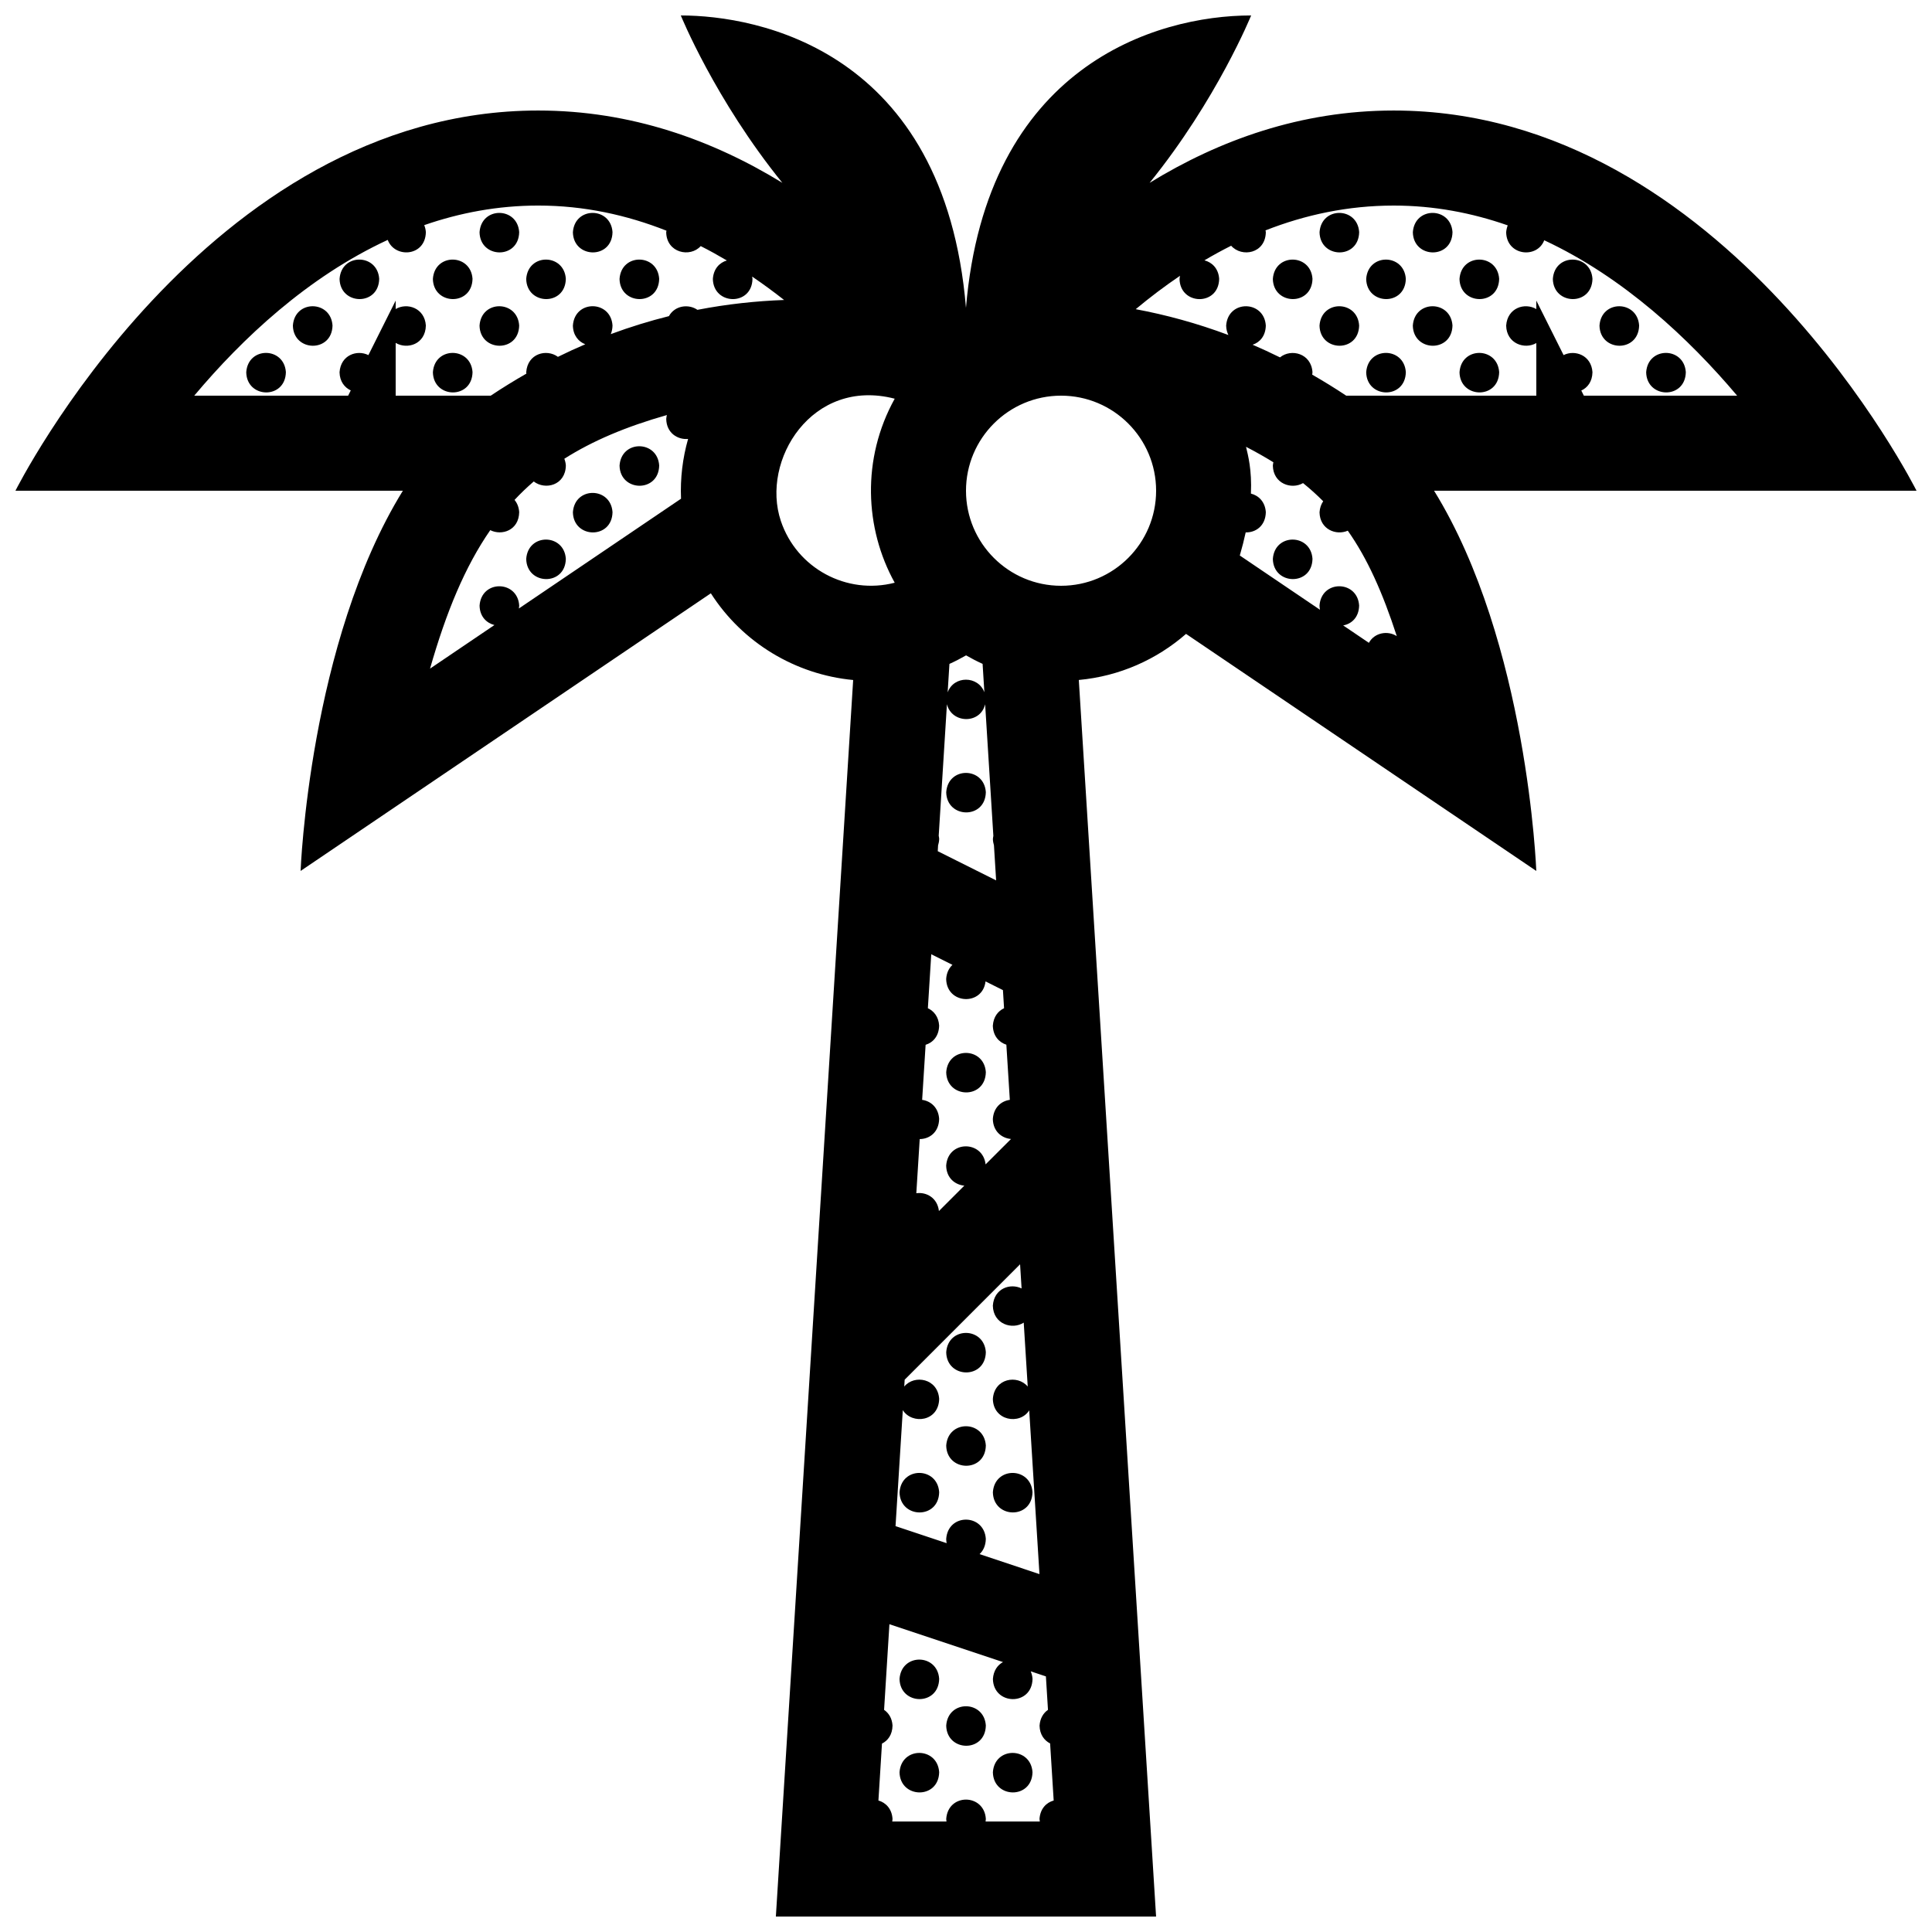 <?xml version="1.0" encoding="UTF-8"?>
<!-- Uploaded to: ICON Repo, www.svgrepo.com, Generator: ICON Repo Mixer Tools -->
<svg width="800px" height="800px" version="1.1" viewBox="144 144 512 512" xmlns="http://www.w3.org/2000/svg">
 <defs>
  <clipPath id="a">
   <path d="m148.09 148.09h503.81v503.81h-503.81z"/>
  </clipPath>
 </defs>
 <g clip-path="url(#a)">
  <path d="m651.9 274.05s-50.383-100.76-138.55-100.76c-24.602 0-46.25 7.848-64.688 19.16 17.859-22.059 26.902-44.352 26.902-44.352h-0.02c-25.191 0-70.18 13.387-75.551 77.477-5.731-68.422-55.348-77.477-75.543-77.477h-0.027s9.043 22.293 26.91 44.355c-18.441-11.312-40.094-19.164-64.699-19.164-88.16 0-138.54 100.76-138.54 100.76h102.67c-24.848 40.238-27.102 100.76-27.102 100.76l108.72-73.578c8.414 13.148 22.453 21.531 37.715 22.98l-20.484 327.69h100.76l-20.477-327.7c10.832-1.004 20.668-5.445 28.418-12.211l92.82 62.82s-2.246-60.523-27.09-100.76h127.85zm-256.29 45.891c1.516-0.684 2.988-1.441 4.41-2.262 1.414 0.82 2.871 1.57 4.379 2.254l0.469 7.523c-1.648-4.414-8.082-4.481-9.73 0.02zm-3.012 48.109c0.16-0.523 0.277-1.094 0.293-1.742-0.016-0.293-0.074-0.551-0.125-0.816l2.18-34.867c1.27 5.164 8.855 5.332 10.125 0.016l2.18 34.895c-0.051 0.262-0.105 0.52-0.121 0.805 0.012 0.613 0.121 1.152 0.277 1.668l0.578 9.305-15.469-7.738zm-4.863 77.82c2.559-0.02 5.082-1.773 5.148-5.356-0.195-3.043-2.258-4.727-4.504-5.039l0.918-14.59c1.93-0.59 3.531-2.266 3.586-5.113-0.152-2.324-1.402-3.848-2.988-4.578l0.898-14.309 5.617 2.812c-0.918 0.852-1.559 2.09-1.664 3.75 0.137 6.762 9.672 7.188 10.43 0.637l4.613 2.309 0.297 4.797c-1.57 0.73-2.816 2.254-2.973 4.625 0.055 2.731 1.652 4.418 3.582 5.043l0.918 14.617c-2.242 0.301-4.297 1.977-4.5 5.074 0.066 3.301 2.371 5.078 4.812 5.297l-6.731 6.727c-0.73-6.414-9.996-6.438-10.449 0.348 0.07 3.293 2.379 5.074 4.812 5.289l-6.731 6.727c-0.395-3.496-3.324-5.098-5.992-4.719zm-4.484 71.836c2.473 3.883 9.523 3.043 9.637-2.992-0.348-5.379-6.531-6.539-9.25-3.273l0.109-1.809 30.586-30.582 0.398 6.402c-3.008-1.477-7.316-0.012-7.617 4.566 0.102 4.898 5.125 6.469 8.184 4.492l1.059 16.938c-2.711-3.223-8.879-2.203-9.238 3.301 0.117 5.805 7.16 6.941 9.633 3.012l2.715 43.395-15.879-5.297c0.969-0.891 1.629-2.231 1.664-4.039-0.434-6.746-10.039-6.871-10.5 0.035 0.004 0.387 0.059 0.75 0.121 1.102l-13.547-4.516zm-58.773-241.54-42.969 29.09c0.031-0.258 0.082-0.508 0.086-0.785-0.438-6.742-10.039-6.871-10.504 0.031 0.059 2.898 1.855 4.613 3.934 5.144l-17.062 11.547c4.293-15.008 9.262-27.016 15.961-36.699 3.074 1.551 7.578 0.051 7.668-4.762-0.086-1.359-0.555-2.43-1.234-3.25 1.602-1.719 3.301-3.344 5.09-4.887 3.023 2.344 8.414 1.043 8.508-4.227-0.039-0.672-0.195-1.258-0.402-1.793 7.488-4.762 16.414-8.523 27.172-11.582-0.082 0.332-0.137 0.672-0.168 1.043 0.082 3.742 3.039 5.531 5.793 5.289-1.449 5.082-2.098 10.43-1.871 15.84zm4.344-50.059c-2.394-1.648-6.016-1.117-7.551 1.672-5.062 1.266-10.207 2.836-15.406 4.766 0.273-0.656 0.438-1.41 0.457-2.289-0.438-6.746-10.039-6.879-10.5 0.031 0.051 2.59 1.484 4.246 3.281 4.949-2.41 1.027-4.828 2.137-7.246 3.332-2.973-2.203-8.07-0.906-8.402 4.086 0 0.125 0.031 0.238 0.039 0.363-3.141 1.801-6.293 3.734-9.441 5.836h-25.195v-13.984c3.078 1.824 7.898 0.371 8-4.606-0.309-4.66-4.977-6.156-8-4.363v-2.238l-7.227 14.445c-3.008-1.5-7.34-0.035-7.648 4.555 0.051 2.438 1.328 4.031 2.973 4.801l-0.695 1.391h-40.781c12.715-15.148 30.039-31.441 51.273-41.277 1.859 4.926 9.977 4.43 10.105-2.051-0.047-0.699-0.207-1.309-0.434-1.863 9.418-3.262 19.504-5.188 30.219-5.188 12.141 0 23.488 2.516 33.977 6.66-0.02 0.145-0.059 0.277-0.07 0.43 0.117 5.461 6.348 6.781 9.148 3.652 2.363 1.195 4.664 2.473 6.926 3.812-1.91 0.555-3.527 2.172-3.707 4.902 0.145 6.992 10.363 7.234 10.5-0.031-0.012-0.215-0.059-0.402-0.09-0.605 2.91 1.98 5.738 4.051 8.465 6.203-7.352 0.266-15.047 1.078-22.969 2.609zm22.105 55.941c-5.371-16.043 8.273-38.074 30.18-32.387-8.812 15.895-7.961 34.406 0 48.766-12.688 3.285-25.953-3.769-30.18-16.379zm68.555 344c0.012 0.238 0.051 0.441 0.082 0.664h-14.379c0.023-0.23 0.074-0.449 0.074-0.695-0.434-6.746-10.039-6.871-10.5 0.031 0 0.238 0.051 0.441 0.074 0.664h-14.379c0.031-0.23 0.07-0.449 0.074-0.695-0.172-2.691-1.805-4.309-3.734-4.867l0.941-15.078c1.559-0.777 2.75-2.348 2.797-4.785-0.121-1.949-1.023-3.32-2.238-4.156l1.414-22.695 30.098 10.031c-1.43 0.781-2.523 2.262-2.672 4.484 0.141 6.996 10.352 7.238 10.5-0.031-0.051-0.75-0.227-1.41-0.484-2l4.027 1.344 0.551 8.863c-1.199 0.832-2.098 2.211-2.231 4.195 0.051 2.348 1.238 3.91 2.797 4.711l0.945 15.121c-1.934 0.539-3.57 2.156-3.758 4.894zm5.707-326.81c-13.895 0-25.191-11.289-25.191-25.191 0-13.898 11.297-25.191 25.191-25.191 13.906 0 25.191 11.289 25.191 25.191 0 13.898-11.285 25.191-25.191 25.191zm44.355-66.453c-8.359-3.133-16.582-5.359-24.566-6.848 3.719-3.102 7.637-6.074 11.738-8.848-0.051 0.273-0.105 0.543-0.125 0.848 0.141 6.992 10.359 7.234 10.5-0.031-0.176-2.766-1.91-4.398-3.906-4.914 2.309-1.367 4.672-2.656 7.082-3.871 2.785 3.176 9.074 2.109 9.191-3.586-0.016-0.172-0.059-0.316-0.082-0.484 10.473-4.106 21.828-6.574 33.98-6.574 10.695 0 20.781 1.953 30.207 5.25-0.207 0.551-0.363 1.148-0.414 1.84 0.125 6.211 8.188 7.078 10.09 2.106 21.082 9.84 38.371 26.086 51.121 41.184h-40.621l-0.68-1.359c1.637-0.742 2.91-2.344 2.961-4.867-0.293-4.492-4.644-6.031-7.656-4.527l-7.223-14.438v2.246c-3.008-1.793-7.672-0.379-7.992 4.383 0.102 4.785 4.922 6.402 7.992 4.621v13.941h-50.383c-3.004-2-6.012-3.848-9.012-5.57 0.031-0.215 0.07-0.418 0.074-0.648-0.316-4.992-5.664-6.348-8.605-3.926-2.43-1.199-4.852-2.316-7.262-3.356 1.891-0.613 3.445-2.289 3.5-5.09-0.441-6.746-10.047-6.879-10.508 0.031 0.02 0.961 0.246 1.781 0.598 2.488zm37.223 81.57-6.816-4.613c2.211-0.387 4.172-2.121 4.231-5.273-0.434-6.742-10.035-6.871-10.5 0.031 0.012 0.387 0.059 0.742 0.121 1.09l-21.242-14.375c0.637-2.188 1.145-4.223 1.559-6.125 2.613 0.066 5.254-1.684 5.336-5.356-0.188-2.785-1.934-4.422-3.949-4.926 0.277-6.312-0.77-10.172-1.301-12.398 2.586 1.336 4.984 2.695 7.25 4.098-0.059 0.289-0.117 0.578-0.141 0.898 0.105 4.793 4.934 6.41 8.004 4.621 1.898 1.527 3.672 3.129 5.34 4.812-0.527 0.777-0.898 1.742-0.973 2.938 0.098 4.539 4.418 6.211 7.488 4.863 5.176 7.344 9.203 16.309 12.988 27.945-2.387-1.535-5.894-0.961-7.394 1.77zm-225.18-108.83c-0.141 7.266-10.359 7.027-10.504 0.035 0.465-6.906 10.066-6.777 10.504-0.035zm24.734 0c-0.141 7.266-10.359 7.027-10.5 0.035 0.457-6.906 10.059-6.777 10.5-0.035zm187.37 0.035c0.465-6.906 10.066-6.781 10.5-0.035-0.145 7.269-10.355 7.027-10.5 0.035zm24.727 0c0.465-6.906 10.066-6.781 10.508-0.035-0.145 7.269-10.363 7.027-10.508 0.035zm-273.93 12.336c-0.137 7.266-10.352 7.027-10.5 0.031 0.457-6.906 10.066-6.773 10.5-0.031zm24.734 0c-0.145 7.266-10.359 7.027-10.504 0.031 0.457-6.906 10.062-6.773 10.504-0.031zm24.727 0c-0.137 7.266-10.352 7.027-10.5 0.031 0.465-6.906 10.066-6.773 10.5-0.031zm24.738 0c-0.141 7.266-10.363 7.027-10.504 0.031 0.457-6.906 10.066-6.773 10.504-0.031zm162.63 0.035c0.465-6.906 10.066-6.777 10.504-0.031-0.145 7.258-10.355 7.023-10.504 0.031zm24.734 0c0.465-6.906 10.066-6.777 10.504-0.031-0.148 7.258-10.359 7.023-10.504 0.031zm24.73 0c0.465-6.906 10.066-6.777 10.508-0.031-0.145 7.258-10.363 7.023-10.508 0.031zm24.738 0c0.457-6.906 10.062-6.777 10.5-0.031-0.145 7.258-10.355 7.023-10.5 0.031zm-323.4 12.332c-0.141 7.266-10.359 7.027-10.504 0.031 0.465-6.91 10.066-6.777 10.504-0.031zm49.465 0c-0.141 7.266-10.359 7.027-10.504 0.031 0.465-6.91 10.066-6.777 10.504-0.031zm212.1 0.031c0.465-6.906 10.066-6.777 10.5-0.031-0.145 7.266-10.355 7.027-10.5 0.031zm24.727 0c0.465-6.906 10.066-6.777 10.508-0.031-0.145 7.266-10.363 7.027-10.508 0.031zm49.469 0c0.457-6.906 10.062-6.777 10.504-0.031-0.148 7.266-10.359 7.027-10.504 0.031zm-348.12 12.336c-0.145 7.266-10.363 7.027-10.504 0.031 0.453-6.906 10.062-6.777 10.504-0.031zm49.465 0c-0.145 7.266-10.359 7.027-10.504 0.031 0.457-6.906 10.062-6.777 10.504-0.031zm236.83 0.031c0.465-6.906 10.066-6.777 10.504-0.031-0.148 7.266-10.359 7.023-10.504 0.031zm24.73 0c0.465-6.906 10.066-6.777 10.508-0.031-0.145 7.266-10.363 7.023-10.508 0.031zm49.465 0c0.465-6.906 10.066-6.777 10.508-0.031-0.145 7.266-10.359 7.023-10.508 0.031zm-261.56 24.703c-0.141 7.266-10.363 7.027-10.504 0.031 0.457-6.906 10.066-6.773 10.504-0.031zm-12.367 12.367c-0.141 7.266-10.359 7.027-10.5 0.031 0.457-6.902 10.059-6.777 10.5-0.031zm-12.371 12.367c-0.137 7.266-10.352 7.027-10.5 0.031 0.465-6.902 10.066-6.777 10.5-0.031zm197.87 0c-0.141 7.266-10.359 7.027-10.504 0.031 0.461-6.902 10.066-6.777 10.504-0.031zm-86.566 61.832c-0.137 7.266-10.352 7.027-10.5 0.035 0.457-6.906 10.066-6.773 10.5-0.035zm-10.5 74.242c0.457-6.906 10.066-6.777 10.5-0.035-0.137 7.266-10.355 7.023-10.5 0.035zm0 74.203c0.457-6.906 10.066-6.781 10.5-0.035-0.137 7.269-10.355 7.027-10.5 0.035zm0 24.73c0.457-6.906 10.066-6.777 10.5-0.031-0.137 7.269-10.355 7.031-10.5 0.031zm-1.867 12.344c-0.141 7.262-10.359 7.027-10.504 0.031 0.465-6.914 10.066-6.781 10.504-0.031zm14.234 0.031c0.453-6.906 10.055-6.781 10.5-0.031-0.148 7.258-10.359 7.023-10.5 0.031zm-14.234 49.434c-0.141 7.266-10.359 7.027-10.504 0.031 0.465-6.902 10.066-6.777 10.504-0.031zm12.367 12.367c-0.137 7.262-10.352 7.027-10.5 0.031 0.457-6.902 10.066-6.777 10.5-0.031zm-12.367 12.363c-0.141 7.266-10.359 7.031-10.504 0.035 0.465-6.906 10.066-6.781 10.504-0.035zm24.734 0c-0.145 7.266-10.359 7.031-10.5 0.035 0.453-6.906 10.055-6.781 10.5-0.035z"/>
 </g>
</svg>